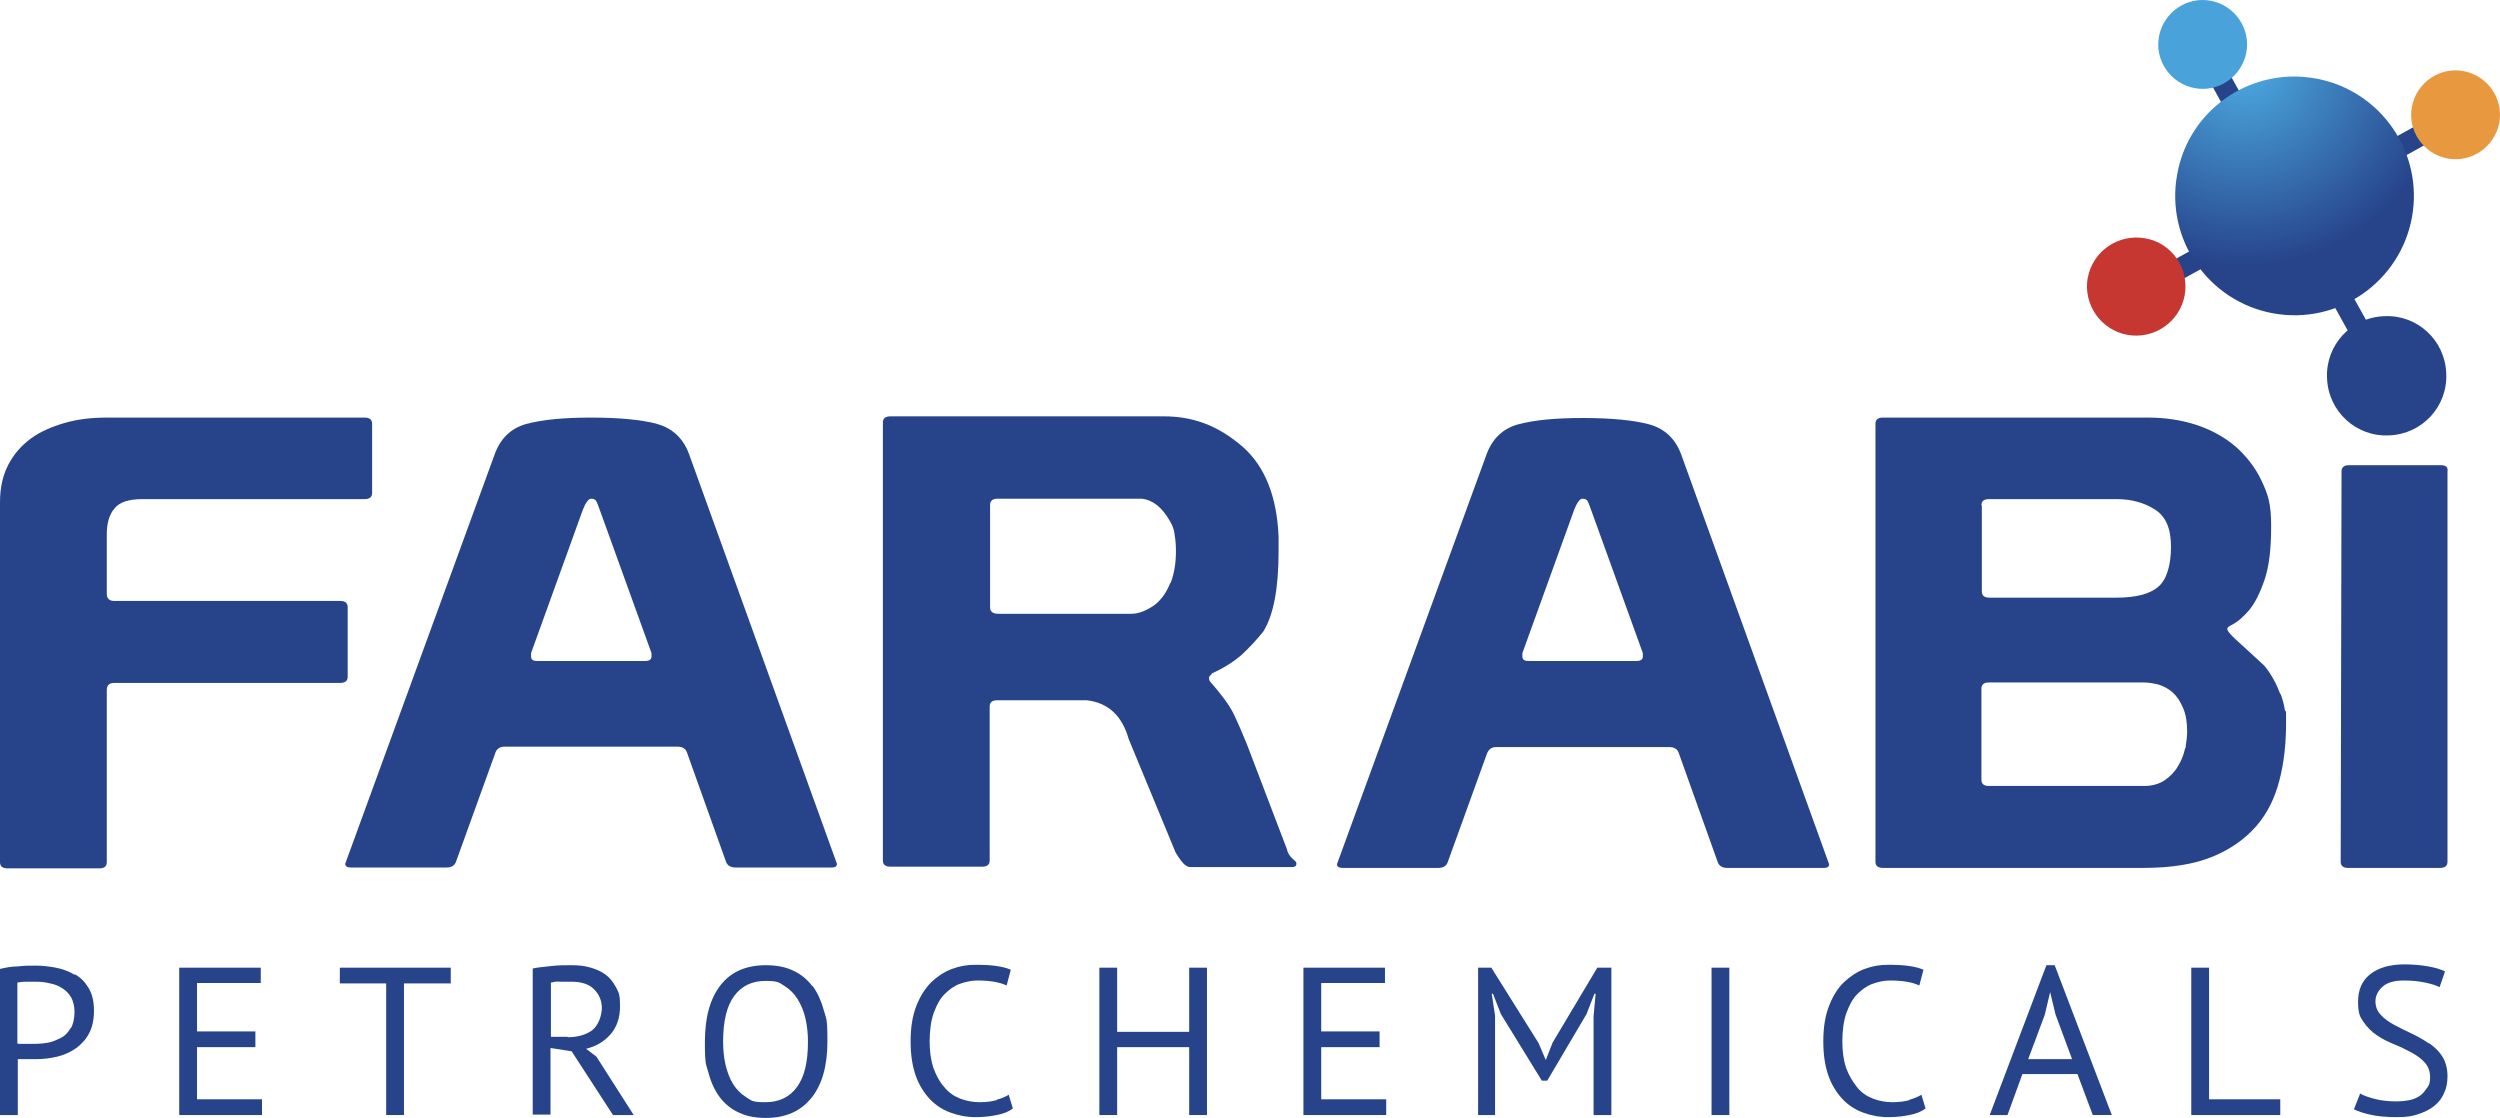 <svg xmlns="http://www.w3.org/2000/svg" height="270.086" width="603.986" id="svg22" viewBox="0 0 603.986 270.086" version="1.1">
  <defs id="defs3">
    <style id="style1">
      .cls-1 {
        fill: #e8983e;
      }

      .cls-2 {
        fill: none;
      }

      .cls-3 {
        fill: url(#radial-gradient);
      }

      .cls-4 {
        fill: #c73732;
      }

      .cls-5 {
        fill: #27448b;
      }

      .cls-6 {
        clip-path: url(#clippath);
      }

      .cls-7 {
        fill: #49a2da;
      }
    </style>
    <clipPath id="clippath">
      <path id="path1" d="m 724.1,407.1 c -2.9,15.7 7.5,30.7 23.1,33.6 15.7,2.9 30.7,-7.5 33.6,-23.1 2.9,-15.7 -7.5,-30.7 -23.1,-33.6 -1.8,-0.3 -3.5,-0.5 -5.3,-0.5 -13.7,0 -25.8,9.7 -28.3,23.6 z" class="cls-2"></path>
    </clipPath>
    <radialGradient gradientUnits="userSpaceOnUse" gradientTransform="matrix(-6.591,3.579,-3.579,-6.591,28389.2,49500.8)" r="6.5" fy="7514.7" fx="114.4" cy="7514.7" cx="114.4" id="radial-gradient">
      <stop id="stop1" stop-color="#49a2da" offset="0"></stop>
      <stop id="stop2" stop-color="#49a2da" offset=".1"></stop>
      <stop id="stop3" stop-color="#27448b" offset="1"></stop>
    </radialGradient>
  </defs>
  
  <g transform="translate(-198.1,-365.014)" id="g22">
    <g id="Layer_2">
      <g id="g21">
        <rect id="rect3" transform="rotate(-29,753.933,413.829)" height="5.1" width="91.2" y="411.2" x="707.6" class="cls-5"></rect>
        <path id="path3" d="m 282.1,528.4 v -16.7 c 0,-1 -0.6,-1.5 -1.8,-1.5 h -54.6 c -1.2,0 -1.8,-0.6 -1.8,-1.7 v -14.4 c 0,-2.7 0.6,-4.8 1.9,-6.3 1.2,-1.5 3.5,-2.2 6.7,-2.2 h 53.7 c 1.2,0 1.8,-0.5 1.8,-1.5 v -16.7 c 0,-1 -0.6,-1.5 -1.8,-1.5 h -62.3 c -3.7,0 -7.1,0.4 -10.2,1.3 -3.1,0.9 -5.9,2.1 -8.2,3.8 -2.3,1.7 -4.1,3.8 -5.4,6.3 -1.3,2.5 -2,5.5 -2,9 v 87 c 0,1 0.6,1.5 1.8,1.5 h 22.2 c 1.2,0 1.8,-0.5 1.8,-1.5 v -41.6 c 0,-1.1 0.6,-1.7 1.8,-1.7 h 54.6 c 1.2,0 1.8,-0.5 1.8,-1.5 z" class="cls-5"></path>
        <path id="path4" d="m 356.8,467.4 c -3.9,-1 -9.2,-1.5 -15.9,-1.5 -6.7,0 -11.7,0.5 -15.5,1.5 -3.8,1 -6.4,3.5 -7.8,7.4 l -36.1,98.9 c 0,0.6 0.5,0.9 1.4,0.9 H 306 c 1.2,0 2,-0.5 2.3,-1.5 l 9.4,-26 c 0.3,-1.1 1.1,-1.7 2.3,-1.7 h 41.8 c 1.2,0 2,0.5 2.3,1.5 l 9.4,26.3 c 0.3,0.9 1.1,1.4 2.3,1.4 h 23.3 c 0.8,0 1.2,-0.3 1.2,-0.9 l -35.7,-98.9 c -1.4,-3.9 -4.1,-6.4 -7.9,-7.4 z m -2.5,57.3 h -26.5 c -1,0 -1.4,-0.4 -1.4,-1.1 0,-0.7 0,-0.2 0,-0.3 0,0 0,-0.3 0,-0.5 l 12.5,-34.6 c 0.7,-1.8 1.4,-2.7 2,-2.7 0.6,0 1,0.2 1.2,0.5 0.2,0.3 0.5,1.1 0.9,2.2 l 12.5,34.6 c 0,0.2 0,0.4 0,0.5 0,0 0,0.2 0,0.3 0,0.7 -0.5,1.1 -1.5,1.1 z" class="cls-5"></path>
        <path id="path5" d="m 509.1,570.4 -9.8,-25.7 c -1,-2.4 -2,-4.8 -3.1,-7.1 -1.1,-2.3 -3.1,-4.9 -5.8,-8 -0.1,-0.2 -0.2,-0.4 -0.2,-0.6 0,-0.3 0,-0.6 0.3,-0.8 0.2,-0.2 0.3,-0.3 0.4,-0.5 3.1,-1.4 5.5,-3 7.3,-4.6 1.8,-1.7 3.5,-3.5 5.1,-5.5 2.5,-4 3.7,-10.5 3.7,-19.4 v -3.5 c -0.4,-9.6 -3.2,-16.8 -8.5,-21.6 -3.1,-2.7 -6.2,-4.6 -9.4,-5.8 -3.2,-1.2 -6.5,-1.7 -9.8,-1.7 h -66.1 c -1.2,0 -1.8,0.5 -1.8,1.5 v 105.8 c 0,1 0.6,1.5 1.8,1.5 h 22.2 c 1.2,0 1.8,-0.5 1.8,-1.5 v -37.2 c 0,-1 0.6,-1.5 1.8,-1.5 h 21.7 c 5.1,0.6 8.5,3.7 10.1,9.4 l 11,26.6 c 0.2,0.7 0.8,1.6 1.6,2.7 0.8,1.1 1.6,1.6 2.3,1.6 h 24.5 c 0.7,0 1.1,-0.2 1.1,-0.8 0,-0.6 -0.3,-0.6 -1,-1.3 -0.7,-0.6 -1.1,-1.4 -1.3,-2.2 z m -28.3,-64.5 c -0.9,2.3 -2.2,4.1 -3.8,5.3 -2,1.4 -3.9,2.1 -5.5,2.1 h -32.2 c -1.3,0 -2,-0.5 -2,-1.5 V 487 c 0,-1 0.6,-1.5 1.8,-1.5 H 474 c 2.6,0.3 4.9,2.1 6.8,5.5 0.6,1 1,2.1 1.1,3.3 0.2,1.2 0.3,2.4 0.3,3.9 0,2.8 -0.4,5.4 -1.3,7.7 z" class="cls-5"></path>
        <path id="path6" d="m 615.5,574.7 h 23.3 c 0.8,0 1.2,-0.3 1.2,-0.9 l -35.7,-98.9 c -1.4,-3.9 -4.1,-6.4 -7.9,-7.4 -3.8,-1 -9.2,-1.5 -15.9,-1.5 -6.7,0 -11.7,0.5 -15.5,1.5 -3.8,1 -6.4,3.5 -7.8,7.4 l -36.1,98.9 c 0,0.6 0.5,0.9 1.4,0.9 h 23.1 c 1.2,0 2,-0.5 2.3,-1.5 l 9.4,-26 c 0.4,-1.1 1.1,-1.7 2.3,-1.7 h 41.8 c 1.2,0 2,0.5 2.3,1.5 l 9.4,26.3 c 0.3,0.9 1.1,1.4 2.3,1.4 z m -21.7,-50 h -26.5 c -1,0 -1.4,-0.4 -1.4,-1.1 0,-0.7 0,-0.2 0,-0.3 0,-0.1 0,-0.3 0,-0.5 l 12.5,-34.6 c 0.7,-1.8 1.4,-2.7 2,-2.7 0.6,0 1,0.2 1.2,0.5 0.2,0.3 0.5,1.1 0.9,2.2 l 12.5,34.6 c 0,0.2 0,0.4 0,0.5 0,0 0,0.2 0,0.3 0,0.7 -0.5,1.1 -1.5,1.1 z" class="cls-5"></path>
        <path id="path7" d="m 749,532.7 c -0.5,-1.3 -1,-2.5 -1.7,-3.7 -0.7,-1.2 -1.4,-2.3 -2.2,-3.2 -2.3,-2.1 -4.3,-4 -6.1,-5.6 -1.8,-1.6 -2.8,-2.7 -2.8,-3.2 0,-0.5 0.5,-0.7 1.6,-1.3 1.1,-0.6 2.3,-1.7 3.7,-3.3 1.4,-1.7 2.6,-4.1 3.7,-7.3 1.1,-3.2 1.6,-7.5 1.6,-13 0,-5.5 -0.8,-7.7 -2.3,-10.9 -1.5,-3.2 -3.7,-6 -6.3,-8.3 -2.7,-2.3 -5.8,-4 -9.4,-5.2 -3.6,-1.2 -7.6,-1.8 -11.8,-1.8 h -64 c -1.2,0 -1.8,0.5 -1.8,1.5 v 105.8 c 0,1 0.6,1.5 1.8,1.5 h 62.9 c 6.8,0 12.3,-0.9 16.7,-2.7 4.4,-1.8 7.9,-4.3 10.6,-7.4 2.7,-3.1 4.5,-6.8 5.6,-11.1 1.1,-4.2 1.6,-8.8 1.6,-13.7 0,-4.9 0,-2 -0.3,-3.3 -0.2,-1.2 -0.5,-2.5 -1,-3.8 z m -72.2,-45.6 c 0,-1 0.6,-1.5 1.8,-1.5 h 30.8 c 3.6,0 6.6,0.8 9.3,2.5 2.7,1.7 3.9,4.7 3.9,9 0,4.3 -1,7.9 -3,9.6 -2,1.8 -5.4,2.7 -10.1,2.7 h -30.8 c -1.2,0 -1.8,-0.5 -1.8,-1.5 v -20.8 0 z m 49.2,58.7 c -0.3,1.5 -0.9,3 -1.7,4.3 -0.8,1.4 -1.9,2.5 -3.2,3.4 -1.3,0.9 -3,1.4 -5,1.4 h -37.5 c -1.2,0 -1.8,-0.5 -1.8,-1.5 v -22 c 0,-1 0.6,-1.5 1.8,-1.5 h 37.5 c 1.1,0 2.2,0.2 3.5,0.5 1.2,0.4 2.4,1 3.4,1.9 1,0.9 1.8,2.1 2.5,3.7 0.7,1.6 1,3.5 1,5.8 0,1.1 -0.2,2.5 -0.4,4 z" class="cls-5"></path>
        <path id="path8" d="m 787.8,477.4 h -22.2 c -1.2,0 -1.8,0.5 -1.8,1.5 l -0.2,94.3 c 0,1 0.6,1.5 1.8,1.5 h 22.2 c 1.2,0 1.8,-0.5 1.8,-1.5 v -94.3 c 0.2,-1 -0.4,-1.5 -1.6,-1.5 z" class="cls-5"></path>
        <path id="path9" d="m 216.1,600.5 c -1.3,-0.8 -2.9,-1.4 -4.5,-1.7 -1.6,-0.3 -3.3,-0.5 -4.8,-0.5 -1.5,0 -3,0 -4.5,0.2 -1.5,0 -2.9,0.3 -4.2,0.6 v 35.3 h 4.3 v -13.5 c 0.2,0 0.5,0 0.9,0 0.4,0 0.8,0 1.3,0 0.4,0 0.8,0 1.2,0 h 0.9 c 1.8,0 3.5,-0.2 5.2,-0.6 1.7,-0.4 3.2,-1.1 4.5,-2 1.3,-0.9 2.4,-2.1 3.2,-3.6 0.8,-1.5 1.2,-3.3 1.2,-5.5 0,-2.2 -0.4,-4 -1.3,-5.5 -0.9,-1.5 -1.9,-2.5 -3.3,-3.3 z m -0.9,12.8 c -0.6,1.1 -1.3,1.9 -2.3,2.4 -1,0.5 -2,1 -3.1,1.2 -1.1,0.2 -2.3,0.3 -3.5,0.3 h -0.8 c -0.4,0 -0.8,0 -1.2,0 -0.4,0 -0.8,0 -1.2,0 -0.4,0 -0.7,0 -0.8,-0.1 v -14.7 c 0.5,-0.1 1.1,-0.2 2,-0.2 0.8,0 1.7,0 2.6,0 0.9,0 2.2,0.1 3.3,0.4 1.1,0.2 2.1,0.6 3,1.2 0.9,0.6 1.6,1.3 2.1,2.2 0.5,0.9 0.8,2.1 0.8,3.5 0,1.6 -0.3,2.9 -0.9,4 z" class="cls-5"></path>
        <polygon id="polygon9" points="259.8,614.2 245.7,614.2 245.7,602.5 261.1,602.5 261.1,598.8 241.4,598.8 241.4,634.4 261.4,634.4 261.4,630.6 245.7,630.6 245.7,618 259.8,618" class="cls-5"></polygon>
        <polygon id="polygon10" points="291.4,634.4 295.7,634.4 295.7,602.6 307,602.6 307,598.8 280.2,598.8 280.2,602.6 291.4,602.6" class="cls-5"></polygon>
        <path id="path10" d="m 339.7,618.4 c 2.4,-0.6 4.3,-1.7 5.9,-3.5 1.5,-1.7 2.3,-4 2.3,-6.8 0,-2.8 -0.3,-3.3 -1,-4.6 -0.7,-1.3 -1.5,-2.3 -2.6,-3.1 -1.1,-0.8 -2.4,-1.3 -3.8,-1.7 -1.4,-0.4 -2.9,-0.5 -4.5,-0.5 -1.6,0 -3,0 -4.7,0.2 -1.7,0.2 -3.2,0.3 -4.5,0.6 v 35.3 h 4.3 v -16.1 l 5.1,0.8 10,15.4 h 5 l -9,-14.1 z m -4.5,-2.9 h -4 v -13.1 c 0.2,0 0.6,-0.1 1,-0.2 0.4,-0.1 0.8,0 1.3,0 0.4,0 0.9,0 1.4,0 h 1.4 c 2.3,0 4.1,0.6 5.3,1.8 1.2,1.2 1.9,2.7 1.9,4.5 0,1.8 -0.8,4.2 -2.3,5.4 -1.5,1.1 -3.5,1.7 -5.9,1.7 z" class="cls-5"></path>
        <path id="path11" d="m 394.3,603.2 c -1.2,-1.6 -2.8,-2.9 -4.6,-3.7 -1.9,-0.9 -4.1,-1.3 -6.6,-1.3 -4.7,0 -8.4,1.6 -10.9,4.8 -2.5,3.2 -3.8,7.7 -3.8,13.7 0,6 0.3,5.3 0.9,7.6 0.6,2.3 1.5,4.2 2.7,5.8 1.2,1.6 2.8,2.9 4.6,3.7 1.9,0.9 4,1.3 6.5,1.3 4.8,0 8.4,-1.6 11,-4.8 2.6,-3.2 3.9,-7.7 3.9,-13.7 0,-6 -0.3,-5.3 -0.9,-7.6 -0.6,-2.2 -1.5,-4.2 -2.7,-5.8 z m -3.7,24.5 c -1.8,2.4 -4.3,3.6 -7.6,3.6 -3.3,0 -3.3,-0.4 -4.6,-1.2 -1.3,-0.8 -2.4,-1.9 -3.2,-3.2 -0.8,-1.3 -1.4,-2.9 -1.8,-4.6 -0.4,-1.7 -0.6,-3.6 -0.6,-5.6 0,-5 0.9,-8.7 2.7,-11.1 1.8,-2.4 4.3,-3.6 7.5,-3.6 3.2,0 3.3,0.4 4.6,1.2 1.3,0.8 2.4,1.9 3.2,3.2 0.8,1.3 1.5,2.9 1.9,4.7 0.4,1.8 0.6,3.6 0.6,5.6 0,5 -0.9,8.7 -2.8,11.1 z" class="cls-5"></path>
        <path id="path12" d="m 438.9,630.8 c -1.1,0.3 -2.5,0.5 -4.1,0.5 -1.6,0 -3.3,-0.3 -4.8,-0.9 -1.5,-0.6 -2.8,-1.5 -3.8,-2.8 -1.1,-1.2 -1.9,-2.7 -2.6,-4.6 -0.6,-1.8 -0.9,-4 -0.9,-6.4 0,-2.4 0.3,-5 1,-6.9 0.7,-1.9 1.5,-3.4 2.6,-4.5 1.1,-1.1 2.3,-2 3.7,-2.5 1.4,-0.5 2.8,-0.8 4.2,-0.8 3.1,0 5.4,0.4 7.1,1.2 l 1,-3.8 c -0.9,-0.4 -2,-0.7 -3.4,-0.9 -1.3,-0.2 -3,-0.3 -5.1,-0.3 -2.1,0 -3.8,0.3 -5.7,1 -1.9,0.7 -3.5,1.8 -5,3.2 -1.5,1.5 -2.7,3.4 -3.6,5.7 -0.9,2.3 -1.4,5.1 -1.4,8.5 0,3.4 0.4,5.9 1.2,8.3 0.8,2.3 2,4.2 3.4,5.7 1.4,1.5 3.1,2.6 5,3.3 1.9,0.7 3.9,1.1 6.1,1.1 2.2,0 3.5,-0.2 5.1,-0.5 1.6,-0.3 2.9,-0.8 3.9,-1.6 l -1,-3.3 c -0.8,0.5 -1.8,0.9 -2.9,1.2 z" class="cls-5"></path>
        <polygon id="polygon12" points="468,598.8 463.7,598.8 463.7,634.4 468,634.4 468,618 485.4,618 485.4,634.4 489.7,634.4 489.7,598.8 485.4,598.8 485.4,614.3 468,614.3" class="cls-5"></polygon>
        <polygon id="polygon13" points="531.4,614.2 517.3,614.2 517.3,602.5 532.7,602.5 532.7,598.8 513,598.8 513,634.4 533,634.4 533,630.6 517.3,630.6 517.3,618 531.4,618" class="cls-5"></polygon>
        <polygon id="polygon14" points="571.5,621 569.8,617 558.4,598.8 555.2,598.8 555.2,634.4 559.3,634.4 559.3,610.4 558.5,605.1 558.8,605.1 560.7,610 570.6,626.1 571.9,626.1 581.4,610 583.3,605.1 583.6,605.1 583.1,610.5 583.1,634.4 587.4,634.4 587.4,598.8 584,598.8 573.2,616.9 571.6,621" class="cls-5"></polygon>
        <rect id="rect14" height="35.6" width="4.3" y="598.8" x="611.6" class="cls-5"></rect>
        <path id="path14" d="m 659.4,630.8 c -1.1,0.3 -2.5,0.5 -4.1,0.5 -1.6,0 -3.3,-0.3 -4.8,-0.9 -1.5,-0.6 -2.8,-1.5 -3.8,-2.8 -1,-1.3 -1.9,-2.7 -2.6,-4.6 -0.6,-1.8 -0.9,-4 -0.9,-6.4 0,-2.4 0.3,-5 1,-6.9 0.7,-1.9 1.5,-3.4 2.6,-4.5 1.1,-1.1 2.3,-2 3.7,-2.5 1.4,-0.5 2.8,-0.8 4.2,-0.8 3.1,0 5.4,0.4 7.1,1.2 l 1,-3.8 c -0.9,-0.4 -2,-0.7 -3.4,-0.9 -1.3,-0.2 -3,-0.3 -5.1,-0.3 -2.1,0 -3.8,0.3 -5.7,1 -1.9,0.7 -3.5,1.8 -5,3.2 -1.5,1.4 -2.7,3.4 -3.6,5.7 -0.9,2.3 -1.4,5.1 -1.4,8.5 0,3.4 0.4,5.9 1.2,8.3 0.8,2.3 2,4.2 3.4,5.7 1.4,1.5 3.1,2.6 5,3.3 1.9,0.7 3.9,1.1 6.1,1.1 2.2,0 3.5,-0.2 5.1,-0.5 1.6,-0.3 2.9,-0.8 3.9,-1.6 l -1,-3.3 c -0.8,0.5 -1.8,0.9 -2.9,1.2 z" class="cls-5"></path>
        <path id="path15" d="m 692.5,598.2 -13.7,36.2 h 4.3 l 3.6,-9.9 H 700 l 3.7,9.9 h 4.6 l -13.8,-36.2 z m 6.2,22.7 h -10.6 l 4,-10.7 1.3,-5.5 v 0 l 1.3,5.4 z" class="cls-5"></path>
        <polygon id="polygon15" points="727.5,634.4 749,634.4 749,630.6 731.8,630.6 731.8,598.8 727.5,598.8" class="cls-5"></polygon>
        <path id="path16" d="m 784.9,617.1 c -1.3,-0.9 -2.7,-1.7 -4.2,-2.4 -1.5,-0.7 -2.9,-1.4 -4.2,-2.1 -1.3,-0.7 -2.4,-1.5 -3.2,-2.4 -0.9,-0.9 -1.3,-2 -1.3,-3.3 0,-1.3 0.6,-2.5 1.7,-3.5 1.1,-1 2.8,-1.5 5.1,-1.5 2.3,0 3.7,0.2 5.2,0.5 1.5,0.3 2.7,0.7 3.5,1.1 l 1.3,-3.8 c -1,-0.5 -2.3,-0.9 -4,-1.2 -1.7,-0.3 -3.6,-0.5 -5.7,-0.5 -3.6,0 -6.4,0.8 -8.4,2.4 -2,1.6 -2.9,3.8 -2.9,6.6 0,2.8 0.4,3.6 1.3,4.9 0.9,1.3 2,2.4 3.2,3.2 1.3,0.9 2.7,1.6 4.2,2.2 1.5,0.6 2.9,1.3 4.2,2 1.3,0.7 2.4,1.5 3.2,2.4 0.8,0.9 1.3,2.1 1.3,3.5 0,1.4 -0.2,1.9 -0.7,2.6 -0.5,0.7 -1,1.4 -1.7,1.9 -0.7,0.5 -1.6,0.9 -2.6,1.1 -1,0.2 -2.1,0.3 -3.2,0.3 -1.9,0 -3.7,-0.2 -5.2,-0.6 -1.5,-0.4 -2.7,-0.8 -3.5,-1.3 l -1.5,3.8 c 0.9,0.5 2.2,0.9 3.9,1.3 1.7,0.4 3.8,0.6 6.4,0.6 2.6,0 3.7,-0.2 5.2,-0.7 1.5,-0.5 2.8,-1.1 3.9,-2 1.1,-0.9 1.9,-1.9 2.4,-3.2 0.6,-1.2 0.8,-2.6 0.8,-4.1 0,-1.5 -0.4,-3.4 -1.3,-4.7 -0.8,-1.3 -1.9,-2.3 -3.2,-3.2 z" class="cls-5"></path>
        <path id="path17" d="m 780.8,390.8 c -1.1,5.8 2.8,11.4 8.6,12.5 5.8,1.1 11.4,-2.8 12.5,-8.6 1.1,-5.8 -2.8,-11.4 -8.6,-12.5 -5.8,-1.1 -11.4,2.8 -12.5,8.6" class="cls-1"></path>
        <path id="path18" d="m 702.5,432 c -1.2,6.5 3.1,12.7 9.5,13.9 6.5,1.2 12.7,-3.1 13.9,-9.5 1.2,-6.5 -3.1,-12.7 -9.5,-13.8 -6.5,-1.2 -12.7,3.1 -13.9,9.5" class="cls-4"></path>
        <rect id="rect18" transform="rotate(-29,753.433,415.762)" height="91.2" width="5.1" y="370" x="749.7" class="cls-5"></rect>
        <path id="path19" d="m 719.7,373.8 c -1.1,5.8 2.8,11.4 8.6,12.5 5.8,1.1 11.4,-2.8 12.5,-8.6 1.1,-5.8 -2.8,-11.4 -8.6,-12.5 -5.8,-1.1 -11.4,2.8 -12.5,8.6" class="cls-7"></path>
        <path id="path20" d="m 760.3,456.4 c 0.3,8 7,14.2 15,13.8 8,-0.3 14.2,-7 13.8,-15 -0.3,-8 -7,-14.2 -15,-13.8 -8,0.3 -14.2,7 -13.8,15" class="cls-5"></path>
        <g id="g20" clip-path="url(#clippath)" class="cls-6">
          <polygon style="fill:url(#radial-gradient)" id="polygon20" points="696,397.2 769.5,357.3 809,429.9 735.4,469.8" class="cls-3"></polygon>
        </g>
      </g>
    </g>
  </g>
</svg>
